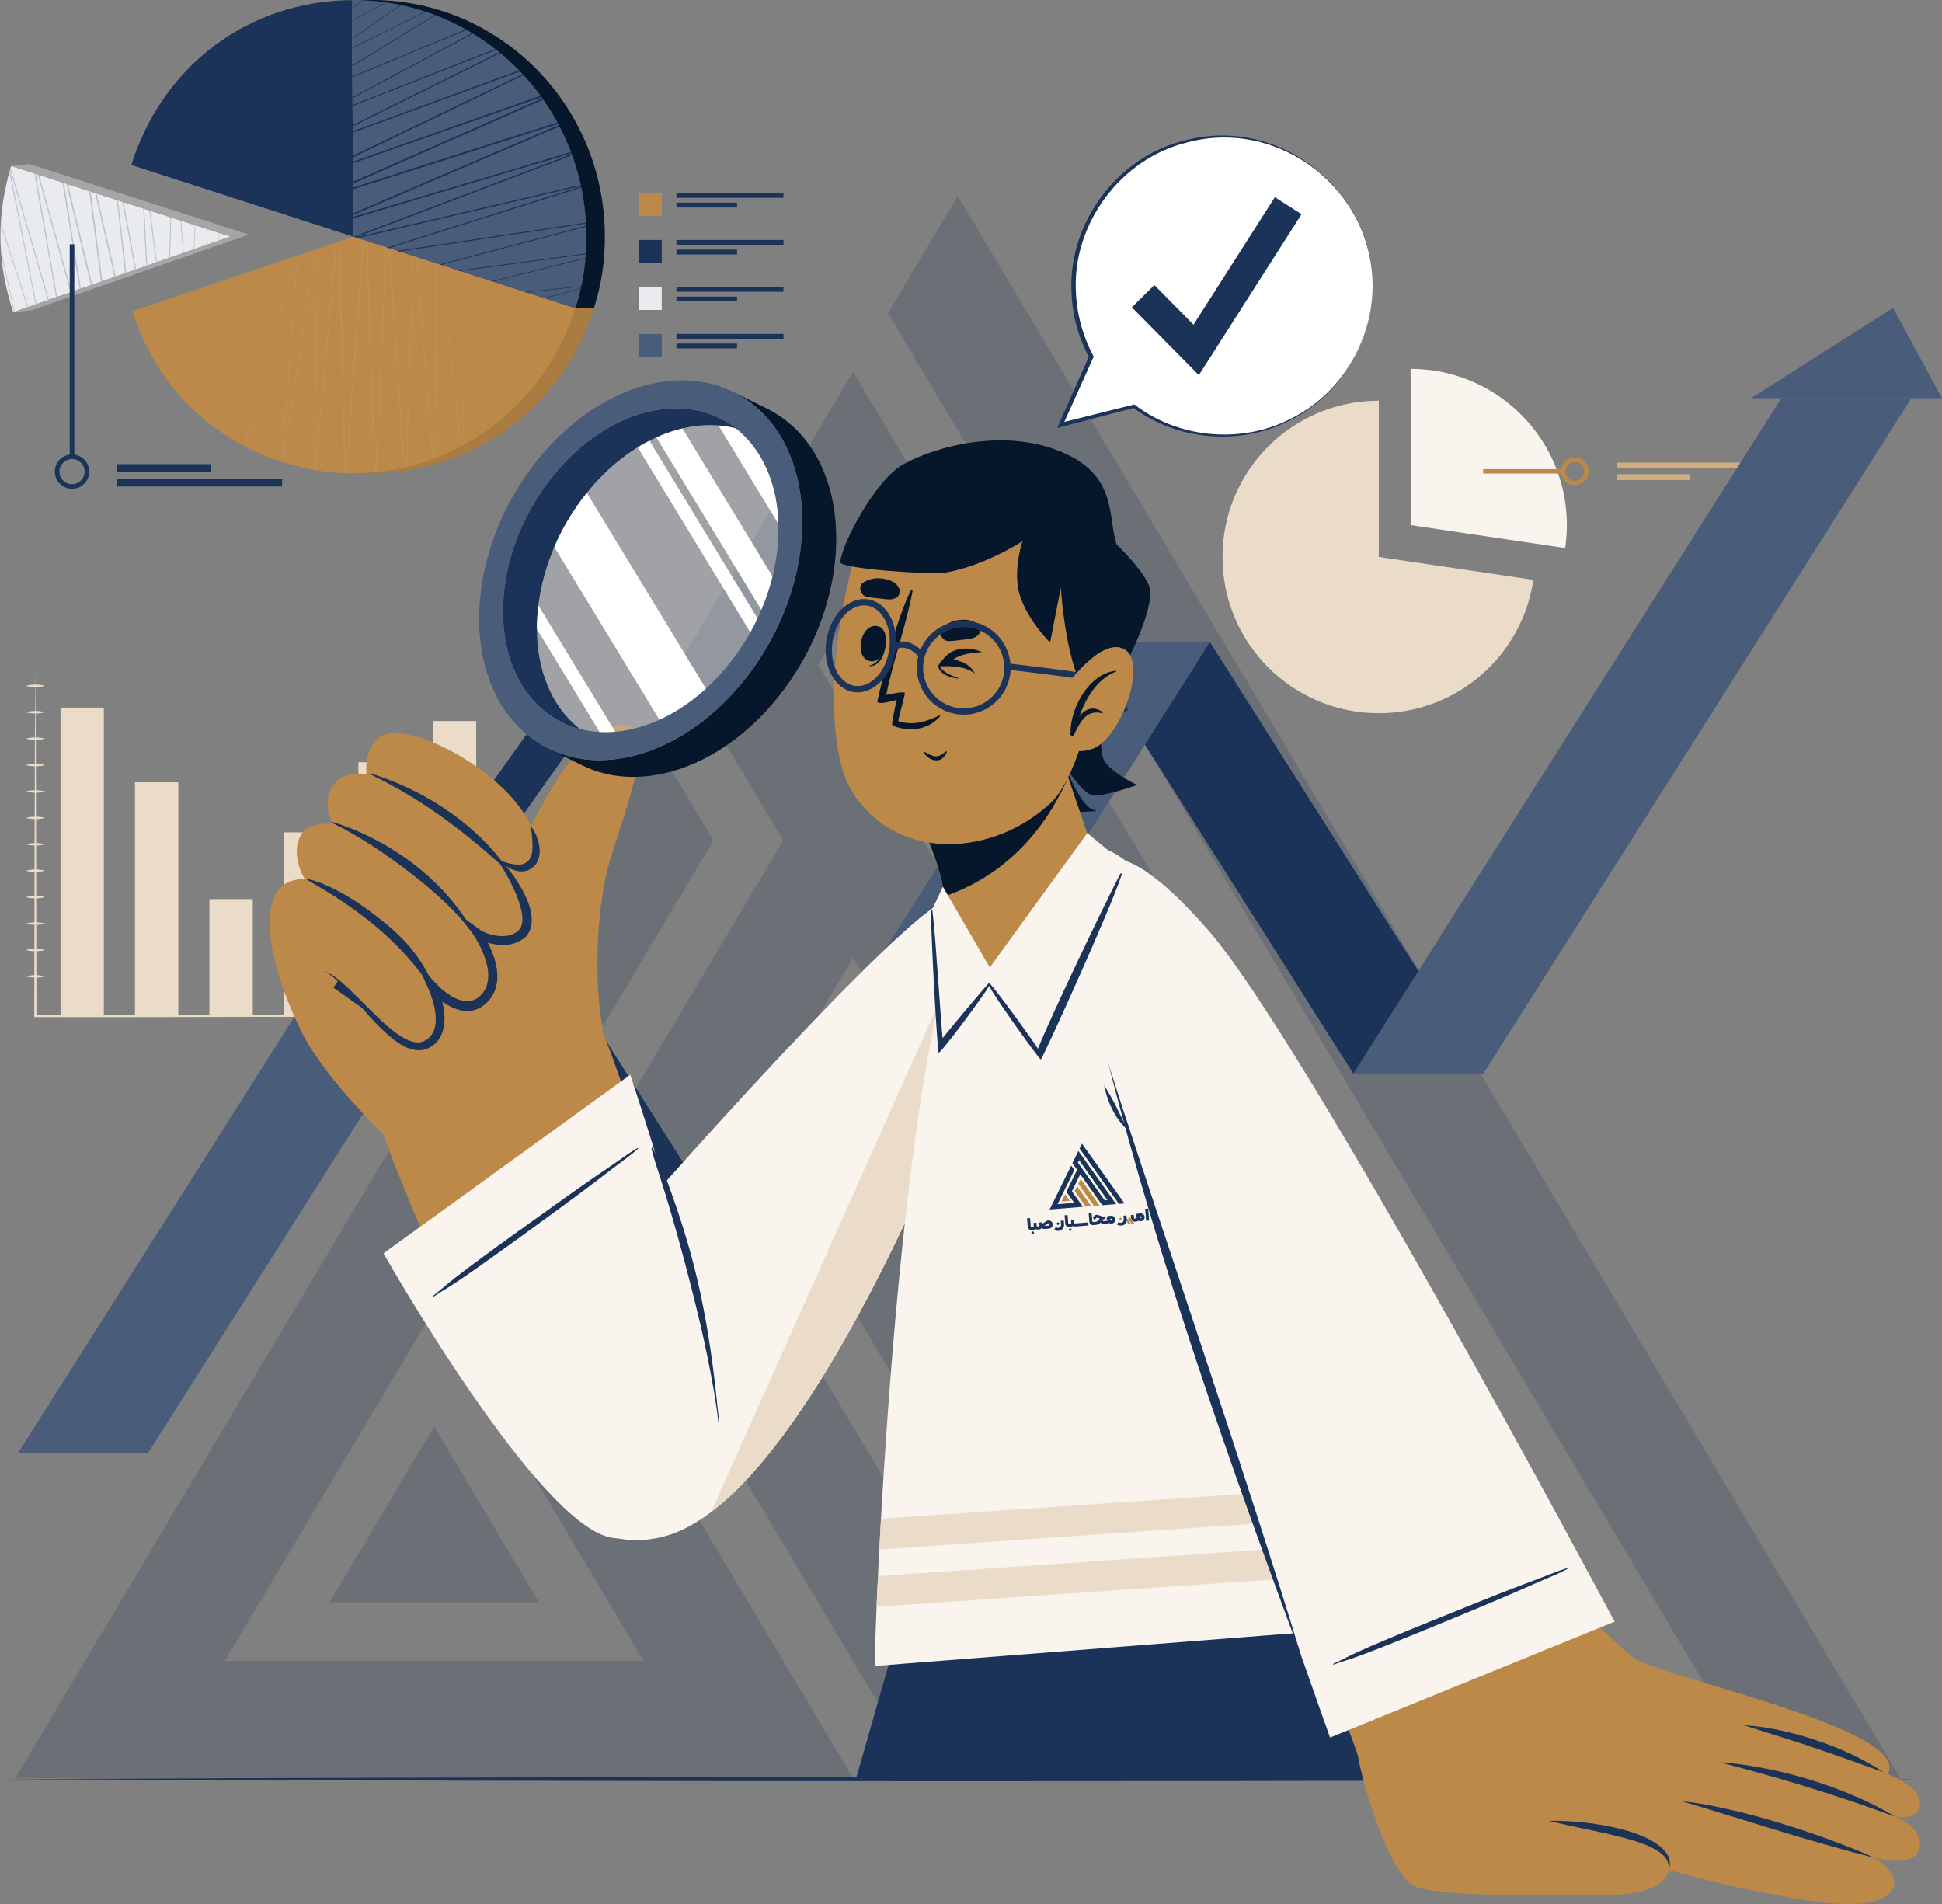 <svg xmlns="http://www.w3.org/2000/svg" id="g" viewBox="0 0 422.61 414.35"><rect x="0" y="0" width="422.61" height="414.35" fill="#808080" stroke="none"/><path d="m333.681,126.181c-2.401,16.423-16.55,29.026-33.631,29.026-18.778,0-34.012-15.223-34.012-34.012s15.234-34,34.012-34v34l33.631,4.986Z" fill="#ebdcc9" stroke-width="0"></path><path d="m340.975,114.27c0,1.697-.127,3.359-.369,4.986l-33.631-4.986v-34c12.614,0,23.636,6.879,29.511,17.093,2.862,4.986,4.49,10.768,4.49,16.908Z" fill="#f9f4ed" stroke-width="0"></path><line x1="322.756" y1="102.563" x2="340.173" y2="102.563" fill="none" stroke="#bc8949" stroke-miterlimit="10" stroke-width=".951"></line><circle cx="342.708" cy="102.563" r="2.534" fill="none" stroke="#bc8949" stroke-miterlimit="10" stroke-width=".951"></circle><rect x="351.897" y="100.662" width="28.087" height="1.267" fill="#d1ad80" stroke-width="0"></rect><rect x="351.897" y="103.197" width="15.9" height="1.267" fill="#d1ad80" stroke-width="0"></rect><rect x="13.166" y="153.982" width="9.429" height="67.1" fill="#ebdcc9" stroke-width="0"></rect><rect x="29.373" y="170.224" width="9.429" height="50.858" fill="#ebdcc9" stroke-width="0"></rect><rect x="45.58" y="195.653" width="9.429" height="25.429" fill="#ebdcc9" stroke-width="0"></rect><rect x="61.787" y="181.128" width="9.429" height="39.954" fill="#ebdcc9" stroke-width="0"></rect><rect x="77.994" y="165.876" width="9.429" height="55.206" fill="#ebdcc9" stroke-width="0"></rect><rect x="94.201" y="156.906" width="9.429" height="64.176" fill="#ebdcc9" stroke-width="0"></rect><path d="m7.698,145.449l.109,18.908.053,18.908.075,37.816-.238-.238c8.666-.024,17.332-.036,25.998-.006l25.998.052,25.998.052,25.998.14-25.998.14-25.998.052-25.998.052c-8.666.03-17.332.018-25.998-.006h-.239s0-.239,0-.239l.075-37.816.054-18.908.109-18.908Z" fill="#ebdcc9" stroke-width="0"></path><path d="m5.618,149.241c.693-.21,1.387-.258,2.08-.267.693.007,1.387.056,2.08.267-.693.212-1.387.26-2.08.267-.693-.009-1.387-.057-2.08-.267Z" fill="#ebdcc9" stroke-width="0"></path><path d="m5.618,154.989c.693-.21,1.387-.258,2.08-.267.693.007,1.387.056,2.08.267-.693.212-1.387.26-2.08.267-.693-.009-1.387-.057-2.08-.267Z" fill="#ebdcc9" stroke-width="0"></path><path d="m5.618,160.737c.693-.21,1.387-.258,2.08-.267.693.008,1.387.056,2.08.267-.693.212-1.387.26-2.08.267-.693-.009-1.387-.057-2.08-.267Z" fill="#ebdcc9" stroke-width="0"></path><path d="m5.618,166.486c.693-.21,1.387-.259,2.08-.267.693.008,1.387.056,2.08.267-.693.211-1.387.259-2.08.267-.693-.009-1.387-.057-2.08-.267Z" fill="#ebdcc9" stroke-width="0"></path><path d="m5.618,172.234c.693-.21,1.387-.258,2.08-.267.693.007,1.387.056,2.08.267-.693.211-1.387.26-2.08.267-.693-.009-1.387-.057-2.08-.267Z" fill="#ebdcc9" stroke-width="0"></path><path d="m5.618,177.982c.693-.21,1.387-.259,2.08-.267.693.007,1.387.056,2.08.267-.693.211-1.387.26-2.08.267-.693-.009-1.387-.057-2.08-.267Z" fill="#ebdcc9" stroke-width="0"></path><path d="m5.618,183.73c.693-.21,1.387-.258,2.08-.267.693.008,1.387.056,2.08.267-.693.211-1.387.26-2.08.267-.693-.009-1.387-.057-2.08-.267Z" fill="#ebdcc9" stroke-width="0"></path><path d="m5.618,189.478c.693-.21,1.387-.258,2.08-.267.693.008,1.387.056,2.08.267-.693.211-1.387.26-2.08.267-.693-.009-1.387-.057-2.08-.267Z" fill="#ebdcc9" stroke-width="0"></path><path d="m5.618,195.226c.693-.21,1.387-.258,2.08-.267.693.008,1.387.056,2.08.267-.693.212-1.387.26-2.08.267-.693-.009-1.387-.057-2.08-.267Z" fill="#ebdcc9" stroke-width="0"></path><path d="m5.618,200.974c.693-.21,1.387-.259,2.08-.267.693.007,1.387.056,2.08.267-.693.211-1.387.26-2.08.267-.693-.009-1.387-.057-2.08-.267Z" fill="#ebdcc9" stroke-width="0"></path><path d="m5.618,206.722c.693-.21,1.387-.259,2.08-.267.693.007,1.387.056,2.08.267-.693.211-1.387.26-2.08.267-.693-.009-1.387-.057-2.08-.267Z" fill="#ebdcc9" stroke-width="0"></path><path d="m5.618,212.47c.693-.21,1.387-.259,2.08-.267.693.007,1.387.056,2.08.267-.693.211-1.387.26-2.08.267-.693-.009-1.387-.057-2.08-.267Z" fill="#ebdcc9" stroke-width="0"></path><path d="m117.276,348.686h-45.58s18.55-31.16,22.79-38.26c5.03,8.44,17.92,30.09,22.79,38.26" fill="#1b3359" opacity=".2" stroke-width="0"></path><path d="m231.216,386.945h-30.39l-53.17-89.27,15.19-25.5s46.19,77.53,68.37,114.77" fill="#1b3359" opacity=".2" stroke-width="0"></path><path d="m276.796,386.945s-30.4,0-30.39,0c-3.79-6.38-75.96-127.51-75.96-127.51l15.19-25.5s61.4,103.07,91.16,153.02" fill="#1b3359" opacity=".2" stroke-width="0"></path><path d="m185.636,80.896l-37.98,63.76,22.79,38.26-68.37,114.76,37.98,63.76H48.906l106.35-178.52c.01,0-15.19-25.51-15.19-25.51L3.326,386.936h182.31l-53.17-89.27,53.17-89.26,106.35,178.53h75.96L185.636,80.896Zm121.54,280.53c-38.86-65.25-125.09-209.98-129.14-216.78l7.59-12.75,136.74,229.53h-15.19Z" fill="#1b3359" opacity=".2" stroke-width="0"></path><polygon points="413.536 386.936 383.146 386.936 193.236 68.146 208.426 42.646 413.536 386.936" fill="#1b3359" opacity=".2" stroke-width="0"></polygon><polygon points="82.192 192.71 110.488 192.71 170.083 286.773 141.788 286.773 82.192 192.71" fill="#1b3359" stroke-width="0"></polygon><polygon points="234.98 139.683 263.275 139.683 322.87 233.746 294.575 233.746 234.98 139.683" fill="#1b3359" stroke-width="0"></polygon><polygon points="110.452 192.71 82.157 192.71 3.913 316.207 32.209 316.207 110.452 192.71" fill="#495c7a" stroke-width="0"></polygon><polygon points="263.321 139.683 235.026 139.683 141.834 286.773 170.129 286.773 263.321 139.683" fill="#495c7a" stroke-width="0"></polygon><polygon points="415.919 86.655 387.623 86.655 294.432 233.746 322.727 233.746 415.919 86.655" fill="#495c7a" stroke-width="0"></polygon><polygon points="381.056 86.655 422.61 86.655 411.941 66.996 381.056 86.655" fill="#495c7a" stroke-width="0"></polygon><path d="m418.789,387.149c-134.151.612-284.639.617-418.789,0,134.151-.617,284.639-.612,418.789,0h0Z" fill="#1b3359" stroke-width="0"></path><path d="m200.318,199.65c-19.916,16.409-71.656,75.4-74.3,79.474-6.931,10.678-12.927,62.635,18.024,55.342,30.95-7.292,65.327-94.369,75.749-123.879,5.524-15.642-3.221-24.327-19.472-10.937Z" fill="#f9f4ed" stroke-width="0"></path><path d="m154.744,329.05c27.787-21.034,55.82-92.324,65.049-118.467,3.371-9.534,1.432-16.486-4.281-17.417l-60.768,135.884Z" fill="#ebdcc9" stroke-width="0"></path><path d="m131.044,224.513c-3.562-6.63-51.369,12.33-47.512,22.712,14.123,38.018,34.409,74.164,41.801,81.338,9.688,9.403,24.882,3.953,29.526-4.043,6.433-11.076-20.288-93.441-23.815-100.007Z" fill="#bc8949" stroke-width="0"></path><path d="m94.111,255.276c6.097,2.727,38.5-25.295,36.996-31.984-1.357-6.034-2.125-23.881,1.852-36.779,3.321-10.84,9.494-26.555,3.731-28.558-8.394-2.946-18.587,15.987-23.776,27.212-3.933-5.453-7.83-9.778-11.024-11.465-10.606-5.602-41.634,38.566-36.778,49.755,4.683,10.79,22.901,29.091,28.999,31.818Z" fill="#bc8949" stroke-width="0"></path><rect x="102.484" y="157.427" width="9.524" height="41.875" transform="translate(122.844 -29.174) rotate(35.316)" fill="#1b3359" stroke-width="0"></rect><g><path d="m117.404,153.781c.927.872,1.91,1.633,2.937,2.291.245.164.503.312.761.461.231.142.467.266.703.39.157.095.326.184.487.261l7.394,3.642c-.671-.325-1.322-.692-1.954-1.102-.535-.339-1.052-.712-1.553-1.109-.472-.362-.936-.759-1.393-1.184-11.225-10.453-10.455-32.23,1.721-48.621,9.374-12.647,22.779-18.405,33.577-15.597,1.34.345,2.639.823,3.894,1.442l-7.392-3.651c-.016-.013-.034-.018-.06-.024-.312-.162-.637-.307-.965-.444-.283-.126-.559-.24-.848-.339-.13-.051-.26-.101-.393-.143-.218-.082-.437-.154-.659-.218-.123-.039-.256-.081-.381-.112-6.587-1.926-14.217-.583-21.318,3.624-.366.215-.722.432-1.072.66-4.258,2.705-8.294,6.452-11.774,11.151-12.175,16.39-12.946,38.168-1.712,48.623Z" fill="#1b3359" stroke-width="0"></path><path d="m170.666,149.964c-12.374,16.662-30.714,23.128-43.961,16.586l-7.382-3.648c13.233,6.548,31.578.072,43.961-16.586,14.257-19.231,15.162-44.789,2.003-57.06-1.096-1.013-2.246-1.914-3.449-2.68-.747-.478-1.504-.905-2.285-1.296l7.382,3.648c.781.391,1.547.822,2.295,1.3,1.203.766,2.353,1.667,3.439,2.676,13.169,12.275,12.263,37.833-2.003,57.06Z" fill="#06172b" stroke-width="0"></path><path d="m113.587,158.93c1.083,1.014,2.234,1.902,3.441,2.68.903.581,1.833,1.092,2.798,1.536.025.016.058.033.094.042.402.183.806.358,1.214.514.249.108.494.196.749.277,3.441,1.236,7.165,1.659,10.985,1.335.843-.07,1.695-.176,2.538-.323.009.002.011-.007.011-.007,1.276-.212,2.564-.506,3.844-.888.44-.13.871-.263,1.295-.406.858-.285,1.715-.608,2.561-.963.868-.368,1.723-.758,2.568-1.189.854-.428,1.697-.888,2.531-1.388,5.456-3.221,10.644-7.874,15.067-13.835,14.252-19.227,15.165-44.788,1.999-57.061-.54-.511-1.109-.982-1.683-1.435-.576-.444-1.16-.852-1.758-1.244-.337-.215-.676-.421-1.027-.62-.083-.049-.157-.095-.242-.135-.283-.164-.577-.321-.873-.469-13.259-6.665-31.688-.201-44.096,16.522-14.29,19.228-15.192,44.781-2.017,57.057Zm5.529-53.771c3.48-4.699,7.516-8.446,11.774-11.151.35-.228.707-.445,1.072-.66,7.102-4.207,14.731-5.55,21.318-3.624.126.031.258.072.381.112.222.063.442.136.659.218.132.042.262.092.393.143.289.099.565.213.848.339.328.137.653.282.965.444.027.007.045.011.06.024.671.325,1.322.692,1.954,1.102.535.339,1.043.71,1.544,1.107.472.362.936.76,1.384,1.182,11.221,10.471,10.459,32.251-1.707,48.643-9.381,12.635-22.786,18.394-33.582,15.577-1.511-.387-2.978-.953-4.374-1.691-.236-.124-.471-.248-.703-.39-.258-.148-.517-.297-.761-.461-1.027-.658-2.01-1.42-2.937-2.291-11.234-10.455-10.464-32.233,1.712-48.623Z" fill="#495c7a" stroke-width="0"></path><path d="m124.787,157.43c.457.425.92.822,1.393,1.184,10.795,2.818,24.201-2.941,33.582-15.577,12.166-16.392,12.928-38.172,1.707-48.643-.448-.422-.911-.82-1.384-1.182-10.797-2.809-24.203,2.95-33.577,15.597-12.175,16.39-12.946,38.168-1.721,48.621Z" fill="#d1d6de" opacity=".4" stroke-width="0"></path><path d="m142.842,95.188l22.832,37.522c1.021-2.401,1.832-4.834,2.434-7.271l-19.596-32.205c-1.884.444-3.789,1.091-5.67,1.953Z" fill="#fff" stroke-width="0"></path><path d="m156.359,92.6l13.03,21.414c-.223-7.822-2.845-14.88-7.921-19.62-.448-.422-.911-.82-1.384-1.182-1.206-.312-2.456-.522-3.725-.612Z" fill="#fff" stroke-width="0"></path><path d="m138.776,97.342l24.501,40.264c.56-1.013,1.093-2.032,1.57-3.056l-23.517-38.648c-.857.437-1.704.915-2.553,1.439Z" fill="#fff" stroke-width="0"></path><path d="m117.168,131.768c-.222,1.731-.325,3.444-.317,5.127l13.614,22.373c1.122.074,2.265.057,3.41-.044l-16.707-27.456Z" fill="#fff" stroke-width="0"></path><path d="m120.627,119.04l22.866,37.578c3.499-1.579,6.929-3.85,10.127-6.766l-25.909-42.592c-.406.499-.808,1.019-1.203,1.549-2.413,3.24-4.374,6.694-5.88,10.23Z" fill="#fff" stroke-width="0"></path></g><polygon points="84.288 223.229 72.535 214.903 72.535 214.903 93.996 184.609 105.749 192.936 105.749 192.936 84.288 223.229" fill="#1b3359" stroke-width="0"></polygon><path d="m116.498,185.598c-.831,6.178-7.635,1.662-7.635,1.662,0,0,8.229,8.86,4.91,14.898-3.215,5.81-11.243.066-11.824-.338.431.473,7.78,8.812,3.819,14.535-4.121,5.945-11.19-1.205-11.645-1.669.267.574,3.671,8.223-.327,11.887-6.873,6.293-16.115-13.025-23.329-15.234,0,0-5.14,11.8-5.361,12.11,0,0-9.169-18.2-5.645-27.764,1.858-5.042,6.923-4.306,6.923-4.306,0,0-3.605-5.542-.629-10.146,1.534-2.36,6.673-2.005,6.673-2.005,0,0-2.701-4.557.202-8.488,2.306-3.145,7.103-2.3,7.103-2.3,0,0-.563-5.58,2.837-8.026,6.846-4.951,35.696,11.954,33.929,25.184Z" fill="#bc8949" stroke-width="0"></path><path d="m80.512,168.457c-.1-.048-.052-.198.058-.166,10.844,3.244,21.765,10.131,28.686,19.173.227.297-.156.794-.469.516-8.916-7.956-17.462-14.305-28.276-19.523Z" fill="#1b3359" stroke-width="0"></path><path d="m72.319,179.087c-.118-.056-.025-.252.108-.211,11.156,3.403,23.243,11.499,29.993,22.861.231.39.049.972-.252.543-5.061-7.215-20.091-18.546-29.849-23.193Z" fill="#1b3359" stroke-width="0"></path><path d="m94.321,215.643c-6.894-10.644-16.506-18.008-27.466-24.151-.143-.08-.015-.274.123-.239,6.18,1.544,12.758,6.189,17.571,10.235,4.609,3.877,7.99,8.3,10.145,13.914.083.218-.225.469-.372.241Z" fill="#1b3359" stroke-width="0"></path><path d="m109.075,187.254c.272.357-.548.362-.287.727,1.097,1.534,6.907,11.336,4.182,14.352-2.19,2.412-6.949,1.143-8.586-.061l-4.117-3.028,2.814,4.277c1.228,1.866,2.263,4.01,2.813,6.162.554,2.146.536,4.432-.609,6.085-1.162,1.75-3.072,2.55-5.034,1.889-1.966-.573-3.875-2.055-5.363-3.631l-4.155-4.405,2.475,5.497c.67,1.489,1.199,3.167,1.465,4.796.256,1.629.245,3.318-.395,4.655-.622,1.313-1.971,2.299-3.36,2.272-1.462-.007-3.014-.864-4.401-1.818-2.81-1.984-5.232-4.598-7.761-7.069-1.258-1.248-2.52-2.504-3.843-3.699-1.329-1.159-2.721-2.396-4.444-2.914,1.649.688,2.862,2.036,4.103,3.266,1.215,1.279,2.369,2.617,3.528,3.958,2.318,2.682,4.682,5.356,7.552,7.635,1.458,1.076,3.079,2.194,5.209,2.348,2.199.142,4.193-1.307,5.087-3.161.92-1.888.894-3.918.646-5.763-.284-1.872-.798-3.612-1.553-5.365l-1.68,1.092c1.743,1.876,3.682,3.502,6.292,4.353,1.286.411,2.835.444,4.19-.122,1.364-.561,2.393-1.539,3.153-2.684,1.568-2.386,1.431-5.319.774-7.704-.681-2.453-1.783-4.643-3.199-6.73l-1.303,1.248c2.133,1.46,7.299,3.458,11.165.144,4.392-5.073-3.741-14.91-5.356-16.603Z" fill="#1b3359" stroke-width="0"></path><path d="m108.863,187.26c1.269.487,2.55.843,3.717.903,1.168.068,2.149-.389,2.677-1.197.55-.8.654-2.046.634-3.287-.059-1.255-.183-2.569-.367-3.924.815,1.107,1.412,2.371,1.718,3.749.291,1.357.379,2.954-.533,4.43-.505.696-1.178,1.228-1.971,1.506-.8.253-1.624.251-2.35.067-1.466-.346-2.633-1.209-3.525-2.247Z" fill="#1b3359" stroke-width="0"></path><path d="m137.155,233.868l-53.704,38.871s33.919,59.907,49.967,61.93c10.723,1.352,24.252-1.758,23.756-22.152s-20.019-78.648-20.019-78.648Z" fill="#f9f4ed" stroke-width="0"></path><path d="m142.071,249.815c1.894,3.539,3.204,7.421,4.535,11.199,1.332,3.785,2.547,7.601,3.621,11.467,2.166,7.794,3.659,15.761,4.754,23.772.613,4.481,1.037,8.978,1.554,13.469.012.105-.153.12-.165.014-.432-3.988-1.141-7.965-1.904-11.901-.77-3.972-1.627-7.931-2.583-11.862-1.875-7.71-3.899-15.389-6.143-23-.628-2.131-1.28-4.256-1.957-6.372-.704-2.201-1.463-4.381-2.01-6.63-.041-.167.198-.342.297-.157Z" fill="#1b3359" stroke-width="0"></path><path d="m138.72,249.831c-1.502.844-2.902,1.903-4.319,2.878-1.459,1.004-2.923,2.002-4.386,3-2.966,2.024-5.895,4.1-8.814,6.189-5.832,4.173-11.679,8.325-17.44,12.595-1.583,1.174-3.165,2.353-4.717,3.567-1.633,1.276-3.173,2.669-4.805,3.939-.102.079.024.215.127.146,1.474-.99,3.035-1.863,4.518-2.849,1.518-1.01,3.025-2.038,4.517-3.086,2.935-2.063,5.855-4.146,8.756-6.255,5.711-4.151,11.444-8.283,17.066-12.552,1.57-1.192,3.128-2.397,4.697-3.589,1.641-1.246,3.387-2.434,4.906-3.823.078-.072-.004-.217-.106-.16Z" fill="#1b3359" stroke-width="0"></path><path d="m186.311,386.956h83.395c.687-2.684,1.353-5.326,2.019-7.926.761-2.991,1.511-5.908,2.23-8.751.159-.634.328-1.268.486-1.892.549-2.177,1.088-4.301,1.617-6.362.317-1.258.634-2.494.941-3.72.328-1.247.634-2.473.94-3.667.085-.317.159-.634.243-.941.085-.349.169-.687.254-1.025.106-.423.211-.824.317-1.236v-.011c.116-.433.222-.856.328-1.279.211-.803.412-1.596.602-2.367.296-1.141.581-2.262.856-3.35.116-.476.243-.951.359-1.416.201-.761.391-1.501.571-2.23.127-.486.243-.962.359-1.427.497-1.913.951-3.71,1.374-5.39.116-.444.222-.877.338-1.3.18-.729.359-1.427.528-2.103.116-.423.222-.835.317-1.236.37-1.437.708-2.748.993-3.9.085-.306.158-.602.232-.888.19-.761.37-1.437.518-2.04.063-.243.116-.476.18-.687.063-.243.116-.465.169-.666.032-.148.074-.296.106-.423.053-.211.106-.402.148-.571.021-.095.042-.18.063-.254.127-.497.19-.75.19-.75h-81.176s-2.674,9.216-6.954,24.075c-.867,3.022-1.807,6.288-2.811,9.755-2.843,9.903-6.161,21.464-9.733,33.978Z" fill="#1b3359" stroke-width="0"></path><path d="m256.052,386.956h2.082c3.086-12.777,6.098-25.576,8.973-38.395.697-3.118,1.384-6.235,2.071-9.364.063-.296.127-.581.19-.877.032-.159-.201-.222-.243-.063-.032.095-.053.19-.085.285-.941,3.35-1.881,6.711-2.801,10.072-3.519,12.746-6.891,25.533-10.188,38.342Z" fill="#1b3359" stroke-width="0"></path><path d="m208.441,319.148l3.583,17.935,2.938,14.711,4.999,25.068.518,2.568.856,4.28.645,3.245h47.738c.676-2.695,1.353-5.337,2.008-7.926.761-2.991,1.511-5.908,2.23-8.751.159-.634.328-1.268.486-1.892.549-2.177,1.088-4.301,1.617-6.362.317-1.258.634-2.494.941-3.72.328-1.247.634-2.473.94-3.667.085-.317.159-.634.243-.941.085-.349.169-.687.254-1.025.106-.423.211-.824.317-1.236v-.011c.116-.433.222-.856.328-1.279.211-.803.412-1.596.602-2.367.296-1.141.581-2.262.856-3.35.127-.486.243-.951.359-1.416.201-.761.391-1.501.571-2.23.127-.486.243-.962.359-1.427.497-1.913.951-3.71,1.374-5.39.116-.444.222-.877.338-1.3.18-.729.359-1.427.528-2.103.116-.423.222-.835.317-1.236.37-1.437.708-2.748.993-3.9.085-.306.158-.602.232-.888.19-.761.37-1.437.518-2.04.063-.243.116-.476.18-.687.063-.243.116-.465.169-.666.032-.148.074-.296.106-.423.053-.211.106-.402.148-.571.021-.095.042-.18.063-.254.127-.497.19-.75.19-.75h-78.545Z" fill="#1b3359" stroke-width="0"></path><path d="m208.431,319.117v.032c.032.444.338,5.284,1.12,12.672.222,2.156.486,4.523.793,7.06.476,4.005,1.067,8.423,1.797,13.094,1.247,8.148,2.875,17.036,4.988,25.724.75,3.128,1.575,6.225,2.452,9.258l104.786.038c-1.236-15.969-2.367-30.411-3.266-41.793-1.258-16.022-2.061-26.051-2.061-26.051l-95.052-.032h-15.557Z" fill="#1b3359" stroke-width="0"></path><path d="m208.653,328.745c.116,3.752.275,7.493.518,11.224.254,4.048.624,8.085,1.152,12.122.01.148.032.296.053.444.497,3.784,1.057,7.556,1.701,11.319.602,3.509,1.046,7.292,2.6,10.537.581,1.226,1.416,2.399,2.452,3.308.962.845,2.082,1.48,3.35,1.733.201.053.412.085.624.106.053.011.116,0,.18.011-.074.053-.127.116-.116.222.042,1.258.011,2.537.148,3.784.01.053.01.106.021.159.127,1.089.328,2.167.528,3.245h1.797c-.01-.021-.01-.042-.021-.063-.317-1.184-.581-2.378-.877-3.572-.317-1.215-.719-2.41-1.004-3.646-.01-.053-.053-.085-.084-.116,2.283.032,4.587-1.184,5.411-3.392.602-1.606.328-3.276.085-4.925-.328-2.145-.645-4.291-.972-6.436-.613-3.942-1.406-7.842-2.103-11.763-.106-.592-.211-1.194-.317-1.786-1.406-7.979-2.875-15.958-4.639-23.863-.064-.328-.137-.655-.211-.983-.042-.222-.402-.159-.38.053.053.529.106,1.067.169,1.596.306,3.033.666,6.056,1.089,9.068.507,3.54.856,7.102,1.353,10.642.169,1.205.338,2.41.518,3.614.814,5.823,1.659,11.646,2.653,17.449.465,2.695,2.145,7.525-1.733,8.36-.962.211-1.849.053-2.631-.328-1.723-.856-2.98-2.822-3.604-4.555-1.099-3.086-1.49-6.489-2.061-9.702-.634-3.551-1.194-7.102-1.691-10.664v-.011c-.634-4.449-1.289-8.888-1.987-13.327-.349-2.262-.708-4.523-1.067-6.785-.169-1.046-.338-2.093-.507-3.139-.042-.222-.391-.159-.391.063Z" fill="#1b3359" stroke-width="0"></path><path d="m301.381,356.602c-4.363-.018-8.707-.652-12.927-1.739-1.947-.501-3.872-1.124-5.783-1.751-1.835-.602-3.736-1.341-5.215-2.617-2.939-2.535-4.308-6.527-5.584-10.069-1.442-4.003-2.484-8.077-3.388-12.228-.044-.206-.344-.136-.349.056-.14,4.654.526,9.395,1.76,13.881,1.053,3.83,2.472,8.107,5.567,10.792,3.257,2.825,7.679,3.817,11.847,4.332,4.706.582,9.398.443,14.084-.195.29-.039.295-.463-.011-.464Z" fill="#1b3359" stroke-width="0"></path><path d="m308.641,328.322c.232,5.865.475,11.742.74,17.607.602,13.676,1.268,27.351,1.976,41.027h1.966c-.898-13.707-1.839-27.404-2.843-41.09-.433-5.855-.877-11.699-1.332-17.554-.032-.328-.518-.306-.507.011Z" fill="#1b3359" stroke-width="0"></path><path d="m190.388,362.522l138.16-10.779s-26.938-105.859-80.835-161.943c-12.428-12.932-27.203-3.566-34.317,4.391-18.07,20.211-23.427,167.879-23.009,168.332Z" fill="#f9f4ed" stroke-width="0"></path><path d="m325.345,340.386l-134.59,9.27c.09-2.03.19-4.26.31-6.68l132.29-9.1c.74,2.38,1.41,4.56,1.99,6.51Z" fill="#ebdcc9" stroke-width="0"></path><path d="m321.555,328.216l-130.21,8.97c.12-2.13.24-4.36.37-6.68l127.68-8.79c.77,2.27,1.49,4.44,2.16,6.5Z" fill="#ebdcc9" stroke-width="0"></path><path d="m262.364,203.098c29.085,38.369,77.635,138.346,84.77,153.045,4.843,9.976-48.26,36.271-50.514,29.016-2.888-9.291-50.374-131.955-57.02-176.708-3.64-24.514,12.699-18.631,22.764-5.353Z" fill="#bc8949" stroke-width="0"></path><path d="m295.188,380.151c1.232,9.048,7.486,27.259,12.145,30.036,4.659,2.777,29.096,2.181,41.415,2.181s14.743-3.372,14.541-7.537c-.202-4.165-26.053-4.959-26.053-4.959,0,0,34.523,9.719,43.208,11.306,8.685,1.587,28.69,6.545,31.585-.529,1.305-3.188-4.174-6.413-4.174-6.413,0,0,8.396,2.408,9.731-1.691,1.52-4.666-5.153-7.234-5.153-7.234,0,0,5.246,1.038,5.367-2.764.27-8.495-32.564-12.671-32.564-12.671,0,0,25.139,12.021,25.947,5.087,1.118-9.597-50.405-20.122-55.769-24.306-5.364-4.184-10.916-10.417-10.916-10.417l-49.309,29.91Z" fill="#bc8949" stroke-width="0"></path><path d="m363.105,406.944c.15-1.268-.283-2.453-1.17-3.237-.848-.81-1.896-1.41-3.003-1.913-2.221-.992-4.634-1.661-7.058-2.249-4.855-1.212-9.832-2.067-14.788-3.325,5.117-.075,10.213.482,15.212,1.681,2.484.64,4.979,1.401,7.261,2.727,1.138.648,2.22,1.48,3.03,2.559.804,1.089,1.062,2.599.515,3.759Z" fill="#1b3359" stroke-width="0"></path><path d="m407.855,404.237c-3.552-.852-7.052-1.837-10.548-2.829-3.502-.973-6.97-2.043-10.448-3.073l-10.4-3.2c-3.466-1.07-6.933-2.126-10.435-3.151,3.647.333,7.232,1.081,10.787,1.891,3.563.797,7.067,1.799,10.557,2.838,3.478,1.074,6.943,2.189,10.353,3.46,3.416,1.252,6.815,2.551,10.133,4.064Z" fill="#1b3359" stroke-width="0"></path><path d="m374.362,383.514c3.355.173,6.673.705,9.96,1.353,3.295.628,6.537,1.491,9.744,2.464,3.197,1,6.364,2.106,9.428,3.458,3.084,1.299,6.075,2.811,8.939,4.523-3.175-1.076-6.267-2.273-9.423-3.307-3.145-1.053-6.286-2.103-9.461-3.055-3.158-1.003-6.35-1.898-9.54-2.82-3.197-.905-6.41-1.753-9.646-2.615Z" fill="#1b3359" stroke-width="0"></path><path d="m379.441,375.421c5.422.318,10.725,1.602,15.854,3.287,5.118,1.724,10.094,3.95,14.584,6.939-5.105-1.787-10.069-3.672-15.141-5.333-5.052-1.715-10.144-3.266-15.296-4.893Z" fill="#1b3359" stroke-width="0"></path><path d="m351.37,352.886l-61.929,25.223s-47.909-133.915-52.29-164.525c-4.381-30.61,4.381-35.528,25.661-11.31,21.28,24.218,88.558,150.612,88.558,150.612Z" fill="#f9f4ed" stroke-width="0"></path><path d="m340.969,341.264c-1.659.466-3.268,1.166-4.876,1.779-1.655.632-3.313,1.256-4.97,1.882-3.359,1.268-6.695,2.595-10.024,3.938-6.651,2.681-13.312,5.338-19.917,8.13-1.815.768-3.63,1.541-5.425,2.355-1.887.856-3.713,1.846-5.598,2.696-.117.053-.027.214.089.172,1.666-.614,3.389-1.095,5.062-1.704,1.713-.623,3.42-1.268,5.117-1.935,3.338-1.313,6.667-2.65,9.984-4.015,6.529-2.688,13.074-5.353,19.543-8.177,1.806-.788,3.605-1.593,5.411-2.382,1.888-.824,3.865-1.567,5.668-2.559.093-.051.047-.212-.065-.18Z" fill="#1b3359" stroke-width="0"></path><path d="m283.232,360.545c-15.802-42.396-30.821-85.225-42.042-129.087,0,0,2.58,8.086,2.58,8.086,12.963,39.493,27.316,81.327,39.462,121.001h0Z" fill="#1b3359" stroke-width="0"></path><path d="m245.367,245.884c-2.733-2.522-4.373-6.099-5.104-9.713,2.02,3.099,3.487,6.378,5.104,9.713h0Z" fill="#1b3359" stroke-width="0"></path><path d="m239.572,153.071s-.381,8.633.395,11.624c.776,2.992,7.51,6.128,7.51,6.128,0,0-7.673,2.72-9.855,2.2-2.182-.52-5.7-6.105-5.7-6.105,0,0,3.243,8.943,6.358,9.411,1.935.291-4.747.364-4.747.364,0,0-3.568-.134-5.841-2.705-2.272-2.57,11.88-20.916,11.88-20.916Z" fill="#06172b" stroke-width="0"></path><path d="m216.753,213.883c8.29-.071,18.807-15.327,21.743-26.319.197-.755-9.084-26.653-10.39-31.975-.263-1.094-31.442,16.308-31.442,16.308,0,0,6.023,10.352,8.242,19.646.177.779,3.834,22.405,11.847,22.341Z" fill="#bc8949" stroke-width="0"></path><path d="m196.666,171.891s6.023,10.354,8.245,19.649c.04.185.277,1.535.711,3.489,15.528-5.361,23.249-17.585,26.835-25.895-1.985-5.867-3.824-11.386-4.348-13.541-.271-1.094-31.444,16.298-31.444,16.298Z" fill="#06172b" stroke-width="0"></path><path d="m239.146,119.282c3.927,12.126-1.929,47.437-10.478,55.429-12.393,11.586-32.976,13.012-42.91-1.933-9.629-14.487-1.181-60.37,8.395-67.663,14.105-10.741,39.191-3.744,44.993,14.168Z" fill="#bc8949" stroke-width="0"></path><path d="m206.461,139.507c1.09-.007,2.094-.195,3.172-.313,1.216-.134,2.198-.115,3.173-.935.524-.44.596-1.442.215-1.99-.887-1.277-2.416-1.483-3.887-1.382-1.595.109-2.796.602-3.961,1.691-1.129,1.056-.151,2.939,1.288,2.93Z" fill="#06172b" stroke-width="0"></path><path d="m192.791,139.122c-.003-.094-.205.082-.218.18-.32,2.394-1.088,5.082-3.374,5.515-.071.014-.085.135-.003.136,2.69.066,3.676-3.513,3.595-5.832Z" fill="#06172b" stroke-width="0"></path><path d="m191.077,136.282c-3.782-.926-5.356,6.707-1.852,7.564,3.448.845,5.023-6.788,1.852-7.564Z" fill="#06172b" stroke-width="0"></path><path d="m188.57,129.849c1.068.242,2.093.288,3.173.418,1.219.147,2.175.39,3.317-.191.613-.311.913-1.275.667-1.899-.573-1.452-2.022-2.003-3.482-2.24-1.584-.257-2.872-.05-4.26.75-1.346.775-.821,2.841.586,3.162Z" fill="#06172b" stroke-width="0"></path><path d="m205.832,163.527c-.663.463-1.36,1.136-2.236,1.066-.84-.068-1.75-.603-2.461-1.024-.07-.041-.16.026-.123.105.467,1.016,1.672,1.805,2.809,1.794,1.109-.009,1.797-.853,2.222-1.796.059-.132-.114-.213-.211-.146Z" fill="#06172b" stroke-width="0"></path><path d="m204.511,155.981c-1.676,1.846-3.823,2.651-6.011,2.71-.978.033-1.978-.1-2.939-.35-.191-.036-.379-.089-.546-.156-.171-.05-.324-.097-.509-.167-.272-.087-.386-.342-.389-.612l.003-.017c.016-.087.029-.156.063-.24l.003-.018.039-.208c.254-1.842.895-4.601.895-4.601-.726.224-4.397,1.194-4.184.245,1.789-7.852,3.779-16.585,7.217-24.02.101-.251.491-.125.425.133-1.421,7.615-4.171,14.928-5.72,22.554,1.159-.233,3.064-.705,4.02-.527.248.118-1.333,5.311-1.381,6.147,0,0-.006.035.001.09,3.015.905,5.492.359,8.826-1.213.2-.106.362.086.187.251Z" fill="#06172b" stroke-width="0"></path><path d="m213.687,141.922c-.674-.355-1.413-.533-2.165-.688-.757-.123-1.539-.148-2.331-.051-.784.124-1.587.353-2.314.779-.728.429-1.354,1.043-1.82,1.753l-.843,1.286,1.553-.032c1.05-.021,2.201.057,3.276.264,1.081.225,2.141.573,3.083,1.355-.466-1.144-1.555-2.02-2.714-2.505-1.18-.496-2.397-.733-3.706-.735l.709,1.254c.711-1.003,1.762-1.7,3.058-2.079,1.289-.37,2.718-.556,4.214-.6Z" fill="#06172b" stroke-width="0"></path><path d="m208.798,147.676c-1.129-.486-2.232-.766-3.225-1.527-.227-.174-1.11-.933-1.042-1.121.124-.519.433-1.089.732-1.609-.404.46-.853.88-1.074,1.533.042.57.425,1.191,1.082,1.635,1.059.716,2.459,1.047,3.528,1.089Z" fill="#06172b" stroke-width="0"></path><path d="m238.564,152.534c-6.362-2.444-7.718-24.632-7.718-24.632l-2.327,11.917s-4.662-4.503-6.538-10.109c-1.339-4.003-.333-9.348.527-11.939,0,0-8.218,5.368-16.756,6.827-3.14.537-23.025-.859-22.901-2.263.37-4.186,7.704-17.949,13.735-21.312,6.941-3.872,22.845-8.386,35.888-2.007,10.434,5.103,8.644,13.36,10.484,19.403,0,0,7.29,7.018,7.385,10.279.205,7.045-9.441,24.735-11.779,23.837Z" fill="#06172b" stroke-width="0"></path><path d="m206.348,154.942c-5.309-1.861-8.115-7.693-6.256-13.001h0c1.86-5.31,7.691-8.117,13.002-6.256,5.309,1.859,8.115,7.691,6.256,13.002-1.572,4.49-5.987,7.19-10.522,6.792-.828-.073-1.66-.249-2.48-.536Zm-4.969-12.551c-1.609,4.6.822,9.652,5.421,11.264,4.596,1.615,9.65-.822,11.263-5.42,1.609-4.6-.822-9.653-5.421-11.264-.709-.248-1.431-.401-2.147-.464-3.93-.345-7.753,1.995-9.116,5.883Z" fill="#1b3359" stroke-width="0"></path><path d="m185.751,150.594c-4.135-.651-6.789-5.702-5.917-11.259.416-2.653,1.566-5.036,3.236-6.711,1.728-1.732,3.799-2.514,5.852-2.188,2.046.322,3.786,1.699,4.897,3.878,1.077,2.105,1.44,4.728,1.022,7.381-.827,5.259-4.522,9.116-8.423,8.963-.222-.009-.443-.03-.667-.065Zm-1.714-17.007c-1.468,1.473-2.483,3.59-2.856,5.961-.755,4.813,1.389,9.165,4.783,9.698,3.406.539,6.772-2.948,7.53-7.763.372-2.371.056-4.697-.889-6.549-.91-1.779-2.294-2.897-3.896-3.149-.172-.027-.344-.044-.516-.05-1.439-.056-2.897.589-4.157,1.852Z" fill="#1b3359" stroke-width="0"></path><path d="m200.187,143.166l1.071-.845c-1.251-1.586-4.4-4.024-7.381-1.919l.787,1.114c2.668-1.89,5.407,1.507,5.523,1.651Z" fill="#1b3359" stroke-width="0"></path><path d="m244.165,154.968l1.313-.367c-.172-.613-1.756-6.017-4.639-7.119-2.696-1.023-20.946-3.059-21.721-3.144l-.15,1.355c5.233.578,19.303,2.266,21.383,3.062,1.903.728,3.397,4.731,3.813,6.212Z" fill="#1b3359" stroke-width="0"></path><path d="m231.55,149.878s7.908-11.429,13.098-8.618c5.19,2.811-.712,19.348-6.773,21.639-6.061,2.291-8.295-3.271-8.295-3.271l1.971-9.75Z" fill="#bc8949" stroke-width="0"></path><path d="m242.838,145.958c.097-.009.117.127.033.162-4.249,1.746-6.468,5.702-8.015,9.799,1.258-1.581,2.977-2.452,5.097-.959.111.079.006.253-.114.228-1.746-.364-3.003-.055-4.174,1.347-.829.993-1.392,2.245-1.984,3.389-.197.381-.886.181-.743-.257.011-.032.023-.066.034-.098-.138-5.422,4.04-13.033,9.867-13.611Z" fill="#06172b" stroke-width="0"></path><path d="m205.184,192.953l10.208,17.573,21.227-29.247,8.155,6.769s-18.342,42.684-18.782,40.942l-10.713-15.106-10.596,13.651-1.88-29.528,2.381-5.053Z" fill="#f9f4ed" stroke-width="0"></path><path d="m202.596,198.318c0-.174.294-.307.321-.1.697,5.415,1.825,24.375,2.211,27.696.014-.019.03-.04.043-.06.4-.584,9.981-12.11,10.108-11.971,2.179,2.376,10.005,13.276,10.591,14.321,2.715-6.831,14.469-31.449,17.927-38.055.099-.189.384-.094.317.12-2.221,7.106-17.318,40.319-17.623,40.282-.173.186-9.895-13.309-11.238-16.006-1.383,2.414-10.915,15.22-11.007,14.496-.545-4.31-1.65-26.159-1.65-30.723Z" fill="#1b3359" stroke-width="0"></path><path d="m230.836,265.642l.068.838c.009.115-.012.226-.065.332-.197.415-.776.509-1.097.174-.029.059-.157.321-.189.386l-.114.231c.067.048.14.091.218.127.647.311,1.469.019,1.774-.614.103-.205.145-.424.127-.655l-.071-.873-.651.053Z" fill="#1b3359" stroke-width="0"></path><path d="m236.832,266.036l.048.589c.002.021-.015.04-.037.042l-2.874.232c-.188.015-.344-.025-.469-.121-.113.115-.262.18-.448.195l-.397.032c-.143.012-.276-.012-.399-.07-.246-.116-.417-.354-.436-.622l-.15-1.854.651-.053.147,1.812c.003.039.019.069.046.091.027.023.059.032.096.029l.389-.031c.082-.005.131-.064.125-.142l-.057-.704.65-.053.057.704c.003.039.018.069.044.091.026.023.058.032.098.029l2.874-.232c.026-.002.041.01.043.035" fill="#1b3359" stroke-width="0"></path><path d="m242.707,265.124c-.073-.22-.247-.397-.468-.49-.144-.06-.297-.085-.461-.071l-.728.059-.121.247c-.054.112-.151.305-.203.415l.25-.02.021.265c.003.039-.006.071-.028.097-.022.026-.053.041-.093.044l-.751.061c-.078.007-.136-.045-.141-.12l-.019-.235.029-.033s.312-.024.312-.025c.054-.11.149-.304.203-.415l.113-.229s-.672.054-.672.054c-.012,0-.025,0-.038-.004l-.885-.32c-.119-.05-.241-.07-.365-.06-.231.02-.45.129-.59.319l-.23.323.364.512c.548-.675.316-.613,1.138-.314l-.324.332c-.124.124-.27.327-.464.343l-.702.057c-.074.007-.137-.046-.141-.12l-.147-1.812-.651.053.15,1.854c.014.192.103.367.246.496.156.142.37.215.588.196l.619-.05c.402-.03.766-.227,1.016-.535.107.267.338.43.643.401l.751-.061c.19-.015.335-.086.434-.213.163.111.347.158.551.141.568-.037.972-.618.791-1.14m-.695.402c-.118.14-.37.069-.377-.118l-.016-.196.21-.017s.008,0,.012,0c.189-.019.285.198.171.332" fill="#1b3359" stroke-width="0"></path><path d="m228.938,265.964c-.225-.335-.721-.488-1.095-.32-.182.079-.833.557-1.018.679l-.029-.353-.651.053.057.704c.006.078-.042.137-.125.142l-.325.026c-.04.003-.072-.006-.098-.029-.025-.023-.04-.053-.043-.091l-.057-.704-.651.053.057.704c.003.039-.006.071-.028.097-.022.026-.054.041-.096.045l-.389.031c-.037.003-.069-.007-.096-.029-.028-.022-.043-.052-.046-.091l-.147-1.812-.651.053.15,1.854c.011.136.056.259.134.369.156.22.423.348.702.323l.397-.032c.185-.015.334-.08.448-.195.125.096.281.136.469.121l.325-.026c.233-.018.411-.132.513-.328.185.173.426.253.69.231l.921-.074c.695-.053,1.084-.845.682-1.397m-.569.648c-.043.049-.098.077-.167.083l-.941.076.601-.421c.112-.078.179-.132.288-.147.218-.028.362.249.219.409" fill="#1b3359" stroke-width="0"></path><path d="m245.338,265.309c-.079.008-.136-.045-.142-.12l-.057-.701-.659.053.068.835c.009.115-.012.226-.065.332-.197.413-.773.509-1.095.177l-.303.617c.068.032.948.428,1.579-.013.079-.055.175-.138.263-.261.026-.036.048-.074.068-.114.073-.148.326-.663.399-.811l-.055.004Z" fill="#1b3359" stroke-width="0"></path><path d="m248.941,264.391c-.167-.222-.448-.348-.734-.344-.011-.004-.766.059-.806.062l-.056.115c-.074.152-.194.395-.268.546l.25-.02.021.265c.003.039-.007.071-.028.097-.022.026-.053.041-.093.044l-.302.024c-.079.008-.137-.045-.142-.12l-.057-.704-.651.053.057.704c.002.019,0,.037-.005.053l.302.424c.122.172.329.274.544.257l.307-.025c.191-.015.335-.086.434-.213.164.111.347.158.552.141.677-.046,1.074-.825.675-1.36m-.579.622c-.118.14-.369.069-.377-.118l-.016-.196.21-.017c.195-.026.299.193.182.331" fill="#1b3359" stroke-width="0"></path><line x1="244.967" y1="266.174" x2="244.97" y2="266.166" fill="#1b3359" stroke-width="0"></line><path d="m246.162,266.392l-.565.046c-.042-.058-.386-.543-.417-.587.061-.124.184-.374.245-.498.209.294.527.742.738,1.039" fill="#bc8949" stroke-width="0"></path><path d="m246.897,266.333l-.565.046-.347-.488-.45-.634-.037-.052.244-.497c.342.48.813,1.144,1.156,1.625" fill="#bc8949" stroke-width="0"></path><rect x="249.311" y="263.01" width=".653" height="2.617" transform="translate(-20.49 20.978) rotate(-4.623)" fill="#1b3359" stroke-width="0"></rect><polygon points="244.184 265.388 243.528 265.441 243.811 264.864 244.184 265.388" fill="#bc8949" stroke-width="0"></polygon><path d="m225.018,268.214c-.012-.152-.149-.264-.305-.251s-.273.145-.261.297.149.264.305.251.273-.145.261-.297" fill="#1b3359" stroke-width="0"></path><path d="m233.181,267.554c-.012-.152-.149-.264-.305-.251s-.273.145-.261.297.149.264.305.251.273-.145.261-.297" fill="#1b3359" stroke-width="0"></path><path d="m230.531,266.251c-.012-.152-.149-.264-.305-.251s-.273.145-.261.297.149.264.305.251.273-.145.261-.297" fill="#1b3359" stroke-width="0"></path><path d="m232.818,261.309l-1.809.146s.637-1.297.782-1.592c.227.319.808,1.137,1.028,1.446" fill="#bc8949" stroke-width="0"></path><path d="m237.464,262.462l-1.206.097-2.397-3.373.521-1.061s2.083,2.93,3.083,4.337" fill="#bc8949" stroke-width="0"></path><path d="m239.274,262.316s-1.207.098-1.206.097c-.171-.241-3.425-4.818-3.425-4.818l.521-1.061s2.768,3.894,4.11,5.782" fill="#bc8949" stroke-width="0"></path><path d="m234.672,250.459l-1.303,2.653,1.028,1.446-2.346,4.775,1.712,2.409-3.619.293,3.649-7.428s-.685-.964-.685-.964l-4.692,9.551s7.238-.585,7.238-.585c0,0-2.397-3.373-2.397-3.373l1.824-3.714,4.795,6.746,3.016-.244-8.22-11.564Zm5.726,10.747c-1.752-2.466-5.64-7.934-5.822-8.191l.26-.531,6.165,8.673-.603.049Z" fill="#1b3359" stroke-width="0"></path><polygon points="244.702 261.877 243.495 261.974 234.933 249.928 235.454 248.867 244.702 261.877" fill="#1b3359" stroke-width="0"></polygon><g><path d="m2.884,67.933l.153-.051.14-.05,2.792-.977.167-.052,1.592-.558.187-.061,2.526-.879.206-.077,1.546-.539.227-.073v-.007s2.912-1.01,2.912-1.01l.246-.089,1.746-.609.274-.092,2.172-.758.293-.101,1.912-.668.307-.102,2.639-.919.273-.098,2.006-.699.267-.091,1.926-.67.226-.08,2.199-.768.22-.079,1.906-.661.186-.068,2.686-.931.193-.069,2.819-.98.153-.058,2.166-.751.14-.05,2.799-.977.12-.041,2.359-.82.106-.039,2.472-.859-2.355-.757-.1-.031-2.714-.877-.121-.035-2.327-.753-.136-.041-2.971-.953-.165-.058-1.99-.637-.179-.057-4.375-1.411-.215-.067-1.095-.353-.229-.072-4.267-1.374-.265-.082v-.007s-.938-.3-.938-.3l-.279-.088-4.389-1.41v-.007s-.337-.102-.337-.102l-.981-.317-.322-.104-4.611-1.483-.337-.109-.537-.171-.315-.105-5.083-1.633-.293-.093v-.007s-.465-.144-.465-.144l-.272-.088-5.055-1.629c-.04.142-.087.286-.127.428v.007c-.035.121-.071.236-.106.357v.007c-.009.036-.019.071-.029.107v.007c-.046.143-.086.286-.126.428-1.025,3.718-1.643,7.372-1.856,10.997v.007c-.011.146-.016.292-.027.445v.007c-.086,1.703-.083,3.41.016,5.107.015.33.035.653.064.982v.014c.32,4.266,1.207,8.539,2.65,12.913Z" fill="#e9ebef" stroke-width="0"></path><path d="m47.79,50.718l-.117,1.616-.106.039.123-1.686.1.031Zm-2.935-.944l.232,3.459.12-.041-.231-3.383-.121-.035Zm-2.706,4.486l.14-.05.239-5.189-.136-.041-.243,5.28Zm-2.893-6.292l.574,7.1.153-.058-.562-6.984-.165-.058Zm-2.438,8.149l.193-.069.255-8.717-.179-.057-.269,8.843Zm-4.106-10.254l-.215-.067.734,5.756.714,5.564.186-.068-.703-5.524-.717-5.661Zm-.892,11.992l.22-.079-.637-12.333-.229-.072.647,12.484Zm-4.914-13.859l-.265-.082,2.753,14.789.226-.08-2.715-14.627Zm-1.482-.477l1.778,15.944.267-.091-1.766-15.765-.279-.088Zm-4.389-1.417l-.336-.102,4.224,18.26.273-.098-4.161-18.052v-.007Zm-1.639-.523l2.582,19.701.307-.102-2.566-19.495-.322-.104Zm-4.947-1.592l5.323,22.062.293-.101-5.28-21.852-.337-.109Zm-.852-.275l3.729,23.187.274-.092-3.688-22.991-.315-.105Zm-5.377-1.726l7.114,25.61.246-.089-7.067-25.428-.293-.093Zm-.738-.239l4.712,26.939.227-.073v-.007s-4.667-26.771-4.667-26.771l-.272-.088Zm-5.287-.83l8.248,28.385.206-.077L2.3,36.556c-.035.121-.071.236-.107.357v.007Zm-.156.542l5.691,28.783.187-.061-5.751-29.15c-.047.143-.087.286-.127.428ZM.155,48.918l5.815,17.938.167-.052L.183,48.466c-.012.146-.017.292-.028.445v.007Zm.079,6.089v.014s2.804,12.861,2.804,12.861l.14-.05L.17,54.025c.015.33.035.653.064.982Z" fill="#bbc2ce" stroke-width="0"></path><polygon points="2.885 67.931 6.891 67.501 54.15 51.046 50.144 51.475 2.885 67.931" fill="#a6a6a6" stroke-width="0"></polygon><polygon points="50.144 51.475 54.15 51.046 6.431 35.694 2.425 36.123 50.144 51.475" fill="#a6a6a6" stroke-width="0"></polygon></g><g><path d="m76.57.027l.335,51.474-48.319-15.593C35.366,14.231,54.169.173,76.57.027Z" fill="#1b3359" stroke-width="0"></path><path d="m75.252.048l1.327,2.239.002.296-1.494-2.527c.055,0,.11,0,.165-.008Zm-1.869.095l3.229,7.182-.003-.399-3.055-6.799c-.055.007-.117.008-.172.015Zm-5.611.676l8.893,14.562-.002-.371L67.984.783c-.069.014-.144.021-.213.036Zm-1.201.228l10.142,21.668-.003-.515L66.776,1.011c-.069.007-.137.021-.206.036Zm3.408,17.739l6.774,10.012-.003-.433-6.565-9.711-7.933-11.736-2.658-3.935c-.082.028-.165.056-.24.091l2.693,3.983,7.933,11.73Zm-11.222-15.496l18.035,31.583-.004-.557L58.996,3.199c-.082.028-.158.063-.24.091Zm-6.079,2.782l24.132,31.64-.003-.474L52.944,5.926l-.267.146Zm-.555.306l24.73,37.857-.004-.598L52.389,6.225c-.089.056-.178.104-.267.153Zm-5.236,3.388l29.976,35.96-.003-.536L47.18,9.551c-.096.069-.198.139-.294.215Zm-.616.465l27.412,40.231.592.189L46.564,10.009c-.096.069-.198.146-.294.222Zm-4.511,3.906l30.463,35.854.689.222L42.019,13.888c-.089.083-.171.166-.26.249Zm-.498.498l24.005,33.112.53.168L41.513,14.379c-.082.083-.164.173-.253.256Zm-3.923,4.452l25.304,27.811.62.202-25.733-28.255c-.061.076-.129.159-.191.242Zm-.62.815l18.285,24.53.461.148-18.562-24.927c-.061.083-.123.166-.184.249Zm-3.131,4.701l17.215,18.474.51.169-17.595-18.863c-.048.069-.088.145-.129.221Zm-.476.807l12.483,15.989.386.121-12.74-16.331c-.041.069-.081.145-.129.221Zm-2.619,5.31l8.448,8.53.427.142-8.794-8.865c-.027.062-.054.131-.081.193Zm-.453,1.103l5.016,6.174.324.108-5.259-6.482c-.034.069-.061.131-.081.2Z" fill="#1b3359" stroke-width="0"></path><path d="m76.905,51.501l48.315,15.597c-6.82,21.796-26.604,35.757-47.973,35.896-5.193.034-10.476-.748-15.693-2.432-16.007-5.166-27.466-16.651-32.762-32.837l48.112-16.224Z" fill="#bc8949" stroke-width="0"></path><path d="m125.22,67.098l4.029-.026c-6.82,21.795-26.604,35.757-47.973,35.896l-4.029.026c21.369-.139,41.153-14.101,47.973-35.896Z" fill="#bc8949" stroke-width="0"></path><g opacity=".1"><path d="m125.22,67.098l4.029-.026c-6.82,21.795-26.604,35.757-47.973,35.896l-4.029.026c21.369-.139,41.153-14.101,47.973-35.896Z" stroke-width="0"></path></g><path d="m123.042,66.397l.556,5.158c-.007.021-.013.035-.027.055l-.556-5.227.027.014Zm-5.538-1.792l4.06,11.274c.007-.014.014-.028.027-.041l-4.039-11.212-.048-.02Zm-1.949-.627l2.459,17.67c.02-.028.034-.048.054-.076l-2.458-17.573-.055-.02Zm-3.492-1.132l5.161,19.886c.014-.021.027-.041.048-.069l-5.126-19.783-.083-.034Zm-1.357-.431l2.704,24.816c.034-.028.061-.055.089-.09l-2.704-24.7-.089-.027Zm-4.119-1.334l6.018,26.981c.027-.028.061-.055.089-.09l-5.983-26.85-.124-.04Zm-.999-.323l2.431,31.389c.048-.035.089-.069.13-.097l-2.437-31.252-.124-.04Zm-3.774-1.213l-.165-.061,5.632,33.231c.048-.028.089-.062.13-.097l-5.597-33.073Zm-1.488-.485l.425,37.87c.062-.028.123-.063.178-.097l-.438-37.719-.165-.054Zm-4.312-1.388l-.214-.074,4.395,39.625c.062-.028.116-.056.178-.091l-4.36-39.46Zm-1.534,42.124c.075-.035.158-.063.233-.091l.336-42.343-.207-.074-.363,42.508Zm-3.701-43.815l-.255-.088,3.517,44.064c.075-.028.151-.056.226-.084l-3.488-43.892Zm-2.432,45.677c.096-.014.192-.042.281-.064l1.393-45.862-.255-.081-1.419,46.007Zm-3.45-47.577l-.31-.101,3.246,47.798c.096-.014.185-.036.281-.064l-3.217-47.633Zm-4.877-1.577l-.365-.115,1.702,50.406c.11-.008.22-.022.33-.03h.007c.11-.015.22-.022.33-.03l2.143-48.892-.31-.101-2.163,48.933-1.673-50.173Zm-6.014-.023l-.329.105,1.193,50.361c.103.006.206.012.309.012.014.007.021.007.034,0,.103.013.213.012.316.012l3.698-50.723-.358-.115-3.665,50.51-1.199-50.162Zm-5.526,49.787c.096.02.193.033.289.046l4.592-49.616-.329.105-4.552,49.464Zm.656-48.146l-.945,48.093c.096.02.193.04.289.053l.93-48.238-.274.091Zm-7.665,46.412c.027.007.055.02.083.027.048.013.103.034.152.047l7.108-46.381-.288.098-7.054,46.209Zm-.103-2.171l-.158,2.084c.076.027.152.054.234.081l.165-2.153.52-6.76,1.032-13.527,1.716-22.529-.226.077-1.724,22.44-1.032,13.52-.526,6.767Zm-7.374-.873c.062.027.117.061.179.088l9.915-41.753-.24.077-9.854,41.587Zm4.278-39.702l-4.878,39.396c.055.027.117.061.179.088l4.877-39.548-.178.063Zm-9.964,36.385c.041.034.083.061.131.089l9.215-36.27-.185.063-9.161,36.118Zm-2.937-32.039l-3.323,27.021c.034.027.062.055.097.089l3.322-27.138-.096.028Zm-8.031,21.834c.021.027.041.048.062.075l7.001-21.58-.096.035-6.968,21.47Zm14.718-24.084l-4.627,33.683c.041.034.09.068.131.089l4.626-33.82-.13.049Zm-9.339,29.892c.028.027.062.054.09.075l4.973-17.436,3.125-10.997.356-1.267-.137.049-.336,1.184-3.125,10.997-4.946,17.395Zm-1.73-26.163l-4.175,19.665c.021.027.035.055.055.075l4.188-19.761-.069.021Zm-6.833,15.757c0,.021.014.034.035.055l5.927-15.518-.075.028-5.886,15.435Zm2.718-14.37l-3.343,13.329c0,.021.014.034.028.055l3.356-13.398-.041.014Zm-5.933,8.287c0,.007.007.021.014.027l4.273-7.761-.041.014-4.246,7.719Zm1.091-6.654l-1.817,4.961c0,.007.007.02.014.027l1.823-4.995-.02.007Zm-3.153,1.34c0,.007.007.014.007.014.082-.131.17-.255.266-.38l-.021.007c-.089.117-.17.242-.252.359Z" fill="#bbc2ce" opacity=".1" stroke-width="0"></path><path d="m76.57.027c27.994-.182,50.841,22.718,51.026,51.144.037,5.688-.68,10.508-2.376,15.927l-48.315-15.597L76.57.027Z" fill="#495c7a" stroke-width="0"></path><path d="m121.298,26.631l.167.329-44.627,14.244-.002-.392,44.462-14.18Zm.299.569l-44.725,19.2.002.364,44.883-19.249c-.049-.11-.104-.212-.16-.315Zm-44.798,7.983l.002.35,41.031-14.392c-.062-.103-.139-.205-.215-.301l-40.818,14.342Zm41.22-13.788l-41.192,18.146.003.412,41.397-18.257c-.062-.103-.139-.205-.208-.301Zm-41.301,1.444v.234s31.258-12.239,31.258-12.239c-.069-.055-.138-.116-.214-.171l-31.044,12.176Zm31.929-11.466l-31.9,15.845.002.296,32.112-15.963c-.069-.061-.138-.123-.214-.177Zm-31.891,17.199l.002.296,36.412-13.324c-.069-.075-.145-.157-.228-.232l-36.185,13.261Zm36.96-12.448l-36.926,17.788.002.357,37.138-17.92c-.069-.075-.138-.15-.215-.225Zm-37.079-5.753v.144s16.068-7.94,16.068-7.94c-.062-.02-.124-.04-.186-.054l-15.882,7.85Zm17.955-7.121l-17.93,10.977v.192s18.116-11.102,18.116-11.102c-.062-.02-.124-.047-.186-.068Zm-17.915,13.376v.193s24.871-10.307,24.871-10.307c-.069-.041-.138-.082-.214-.115l-24.658,10.23Zm26.058-9.414l-26.029,13.937v.234s26.229-14.055,26.229-14.055c-.062-.041-.131-.082-.2-.116Zm-26.137-2.786v.096s7.474-3.987,7.474-3.987c-.048-.006-.096-.013-.151-.02l-7.322,3.91Zm10.55-3.34l-10.525,7.21v.144s10.676-7.321,10.676-7.321c-.048-.02-.096-.027-.151-.033Zm-10.567.735v.096s2.497-1.845,2.497-1.845c-.041,0-.082-.006-.124,0l-2.374,1.748Zm50.839,54.259l-20.457,5.123.255.088,20.189-5.053c.007-.048.006-.103.013-.158Zm-27.703,2.785l.379.121,27.381-3.663c0-.055.006-.11.006-.165l-27.766,3.707Zm26.681,3.861l-8.083,2.142.186.061,7.87-2.086c.013-.041.02-.076.027-.117Zm-12.23.808l.282.087,12.027-1.26c.013-.034.02-.076.027-.117l-12.336,1.29Zm13.371-14.432l-31.893,8.449.324.101,31.578-8.35c0-.069,0-.137-.008-.199Zm-41.096,5.477l.482.155,40.59-6.086c0-.076-.008-.144-.015-.213l-41.057,6.144Zm18.594-7.256l-20.777,6.548.379.128,20.469-6.45,13.513-4.253,6.757-2.12,1.118-.351c-.014-.082-.029-.165-.05-.247l-1.145.358-6.757,2.127-13.506,4.26Zm-27.631,4.338l.503.162,48.515-11.354c-.014-.082-.035-.165-.057-.247l-48.961,11.44Zm47-18.142l-47.468,17.994.427.135,47.146-17.848c-.028-.096-.063-.185-.105-.281Zm-47.531,13.664l.002.344,47.473-14.152c-.028-.096-.063-.199-.105-.295l-47.37,14.103Z" fill="#1b3359" stroke-width="0"></path><path d="m76.57.027l4.029-.026c27.994-.182,50.841,22.718,51.026,51.144.037,5.688-.68,10.508-2.376,15.927l-4.029.026c1.696-5.419,2.413-10.239,2.376-15.927C127.411,22.745,104.564-.155,76.57.027Z" fill="#06172b" stroke-width="0"></path></g><line x1="15.672" y1="53.159" x2="15.672" y2="99.387" fill="none" stroke="#1b3359" stroke-miterlimit="10"></line><path d="m18.912,102.627c0-1.789-1.45-3.24-3.24-3.24s-3.24,1.45-3.24,3.24,1.451,3.24,3.24,3.24,3.24-1.451,3.24-3.24Z" fill="none" stroke="#1b3359" stroke-miterlimit="10"></path><rect x="25.49" y="104.247" width="35.905" height="1.62" fill="#1b3359" stroke-width="0"></rect><rect x="25.49" y="101.006" width="20.326" height="1.62" fill="#1b3359" stroke-width="0"></rect><rect x="138.996" y="41.995" width="5.009" height="5.009" fill="#bc8949" stroke-width="0"></rect><rect x="147.21" y="41.995" width="23.281" height="1.05" fill="#1b3359" stroke-width="0"></rect><rect x="147.21" y="44.096" width="13.18" height="1.05" fill="#1b3359" stroke-width="0"></rect><rect x="138.996" y="52.217" width="5.009" height="5.009" fill="#1b3359" stroke-width="0"></rect><rect x="147.21" y="52.217" width="23.281" height="1.05" fill="#1b3359" stroke-width="0"></rect><rect x="147.21" y="54.318" width="13.18" height="1.05" fill="#1b3359" stroke-width="0"></rect><rect x="138.996" y="62.44" width="5.009" height="5.009" fill="#e9ebef" stroke-width="0"></rect><rect x="147.21" y="62.44" width="23.281" height="1.05" fill="#1b3359" stroke-width="0"></rect><rect x="147.21" y="64.54" width="13.18" height="1.05" fill="#1b3359" stroke-width="0"></rect><rect x="138.996" y="72.662" width="5.009" height="5.009" fill="#495c7a" stroke-width="0"></rect><rect x="147.21" y="72.662" width="23.281" height="1.05" fill="#1b3359" stroke-width="0"></rect><rect x="147.21" y="74.763" width="13.18" height="1.05" fill="#1b3359" stroke-width="0"></rect><path d="m298.704,62.272c0,17.967-14.573,32.54-32.54,32.54-7.261,0-13.965-2.381-19.385-6.417l-15.941,4.07,6.636-14.843c-2.465-4.576-3.85-9.811-3.85-15.35,0-17.967,14.573-32.54,32.54-32.54s32.54,14.573,32.54,32.54Z" fill="#fff" stroke-width="0"></path><path d="m298.704,62.272c.078,12.084-7.058,23.767-17.876,29.149-10.752,5.628-24.527,4.554-34.262-2.74,0,0,.301.06.301.06l-15.92,4.15-.88.229.37-.834,6.598-14.86.016.425c-2.391-4.392-3.725-9.351-3.881-14.346-.702-15.199,10.163-29.654,25.021-33.028,20.324-5.189,40.697,10.864,40.514,31.797h0Zm0,0c.069-20.863-20.181-36.692-40.381-31.265-14.392,3.47-24.954,17.699-24.194,32.461.193,4.848,1.489,9.644,3.769,13.925l.112.211-.097.214-6.675,14.826-.509-.605,15.961-3.989.167-.042c9.477,7.391,23.162,8.641,33.865,3.203,10.865-5.229,17.984-16.902,17.982-28.939h0Z" fill="#1b3359" stroke-width="0"></path><polygon points="260.892 81.634 246.31 66.873 251.209 62.033 259.727 70.655 277.425 42.91 283.232 46.614 260.892 81.634" fill="#1b3359" stroke-width="0"></polygon></svg>